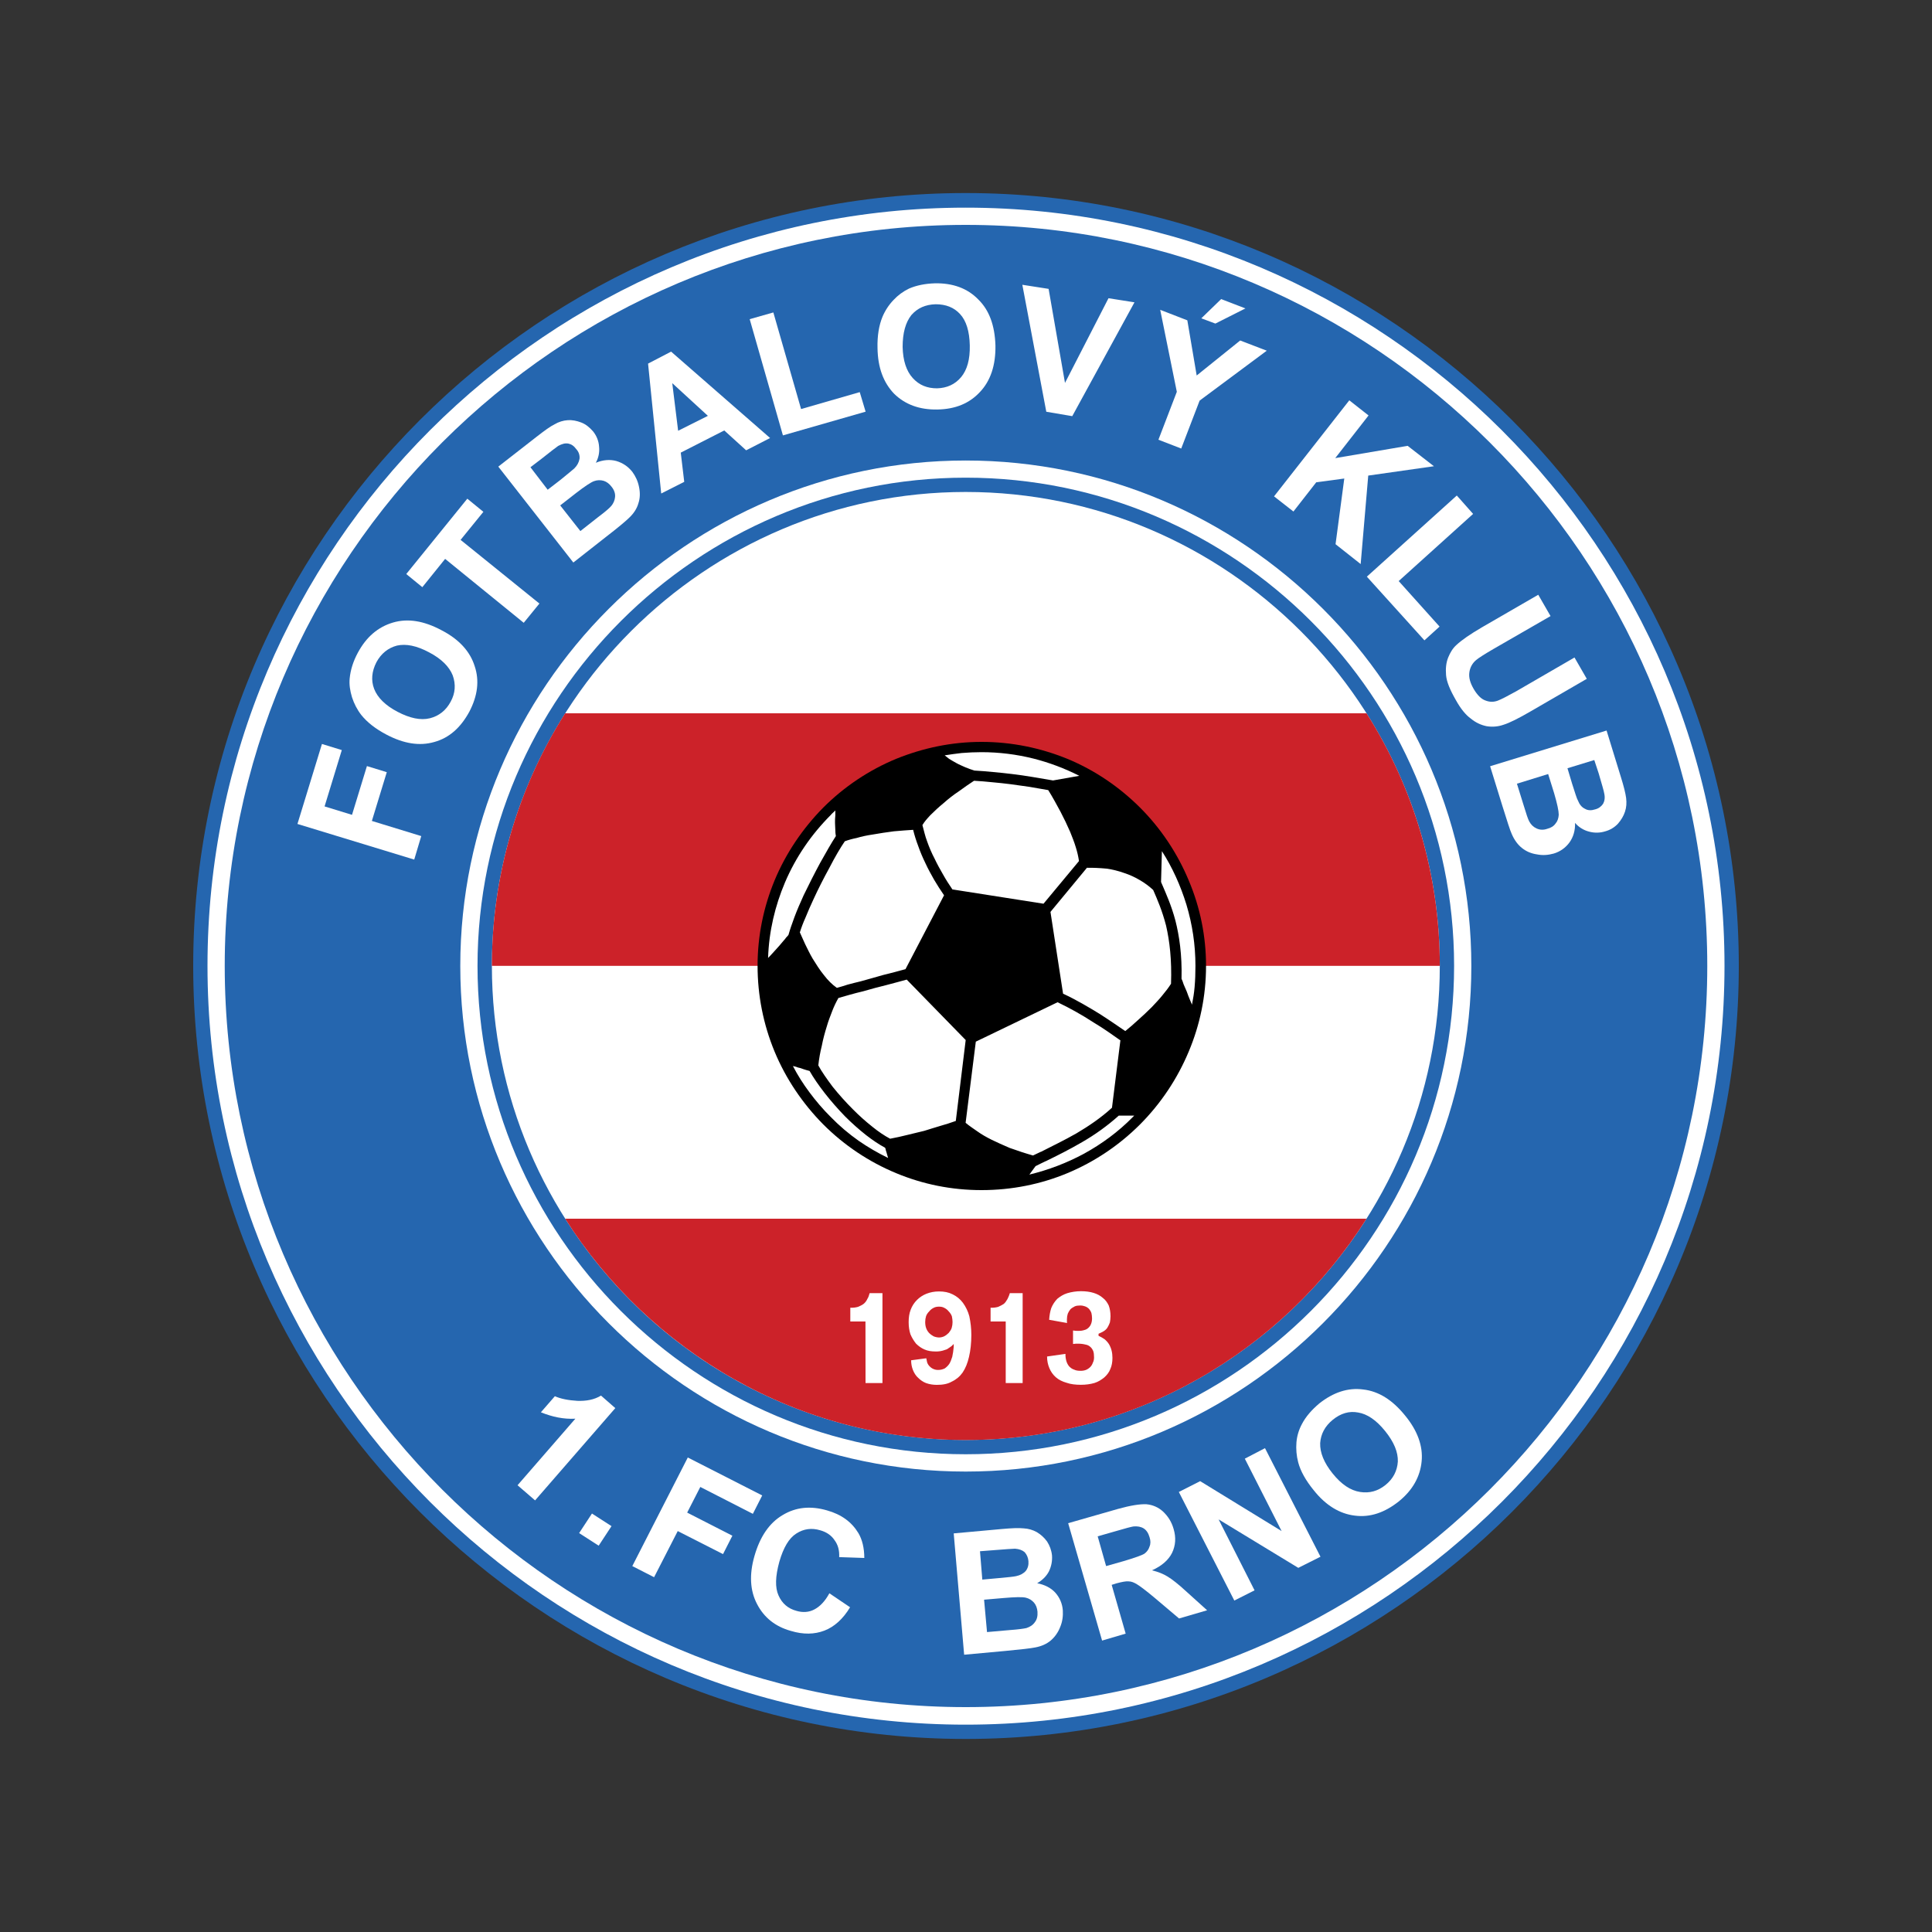 <?xml version="1.0" encoding="utf-8"?>
<!-- Generator: Adobe Illustrator 19.0.0, SVG Export Plug-In . SVG Version: 6.00 Build 0)  -->
<svg version="1.1" id="图层_1" xmlns="http://www.w3.org/2000/svg" xmlns:xlink="http://www.w3.org/1999/xlink" x="0px" y="0px"
	 width="2500px" height="2500px" viewBox="1100 -1100 2500 2500" style="enable-background:new 1100 -1100 2500 2500;"
	 xml:space="preserve">
<rect x="1100" y="-1100" width="2500" height="2500" fill="#333333" stroke="none"/>
<style type="text/css">
	.st0{fill:#2566AF;}
	.st1{fill:#FFFFFF;}
	.st2{fill:#CC2229;}
</style>
<g>
	<path class="st0" d="M2349.6-850.2c550.8,0,1000.4,449.6,1000.4,1000c0,550.8-449.6,1000.4-1000.4,1000.4
		c-550.4,0-999.6-449.6-999.6-1000.4C1350-400.6,1799.2-850.2,2349.6-850.2L2349.6-850.2z"/>
	<path class="st1" d="M2349.6-831.3c540.6,0,981.9,440.9,981.9,981.1c0,540.6-441.2,981.9-981.9,981.9
		c-540.2,0-981.1-441.3-981.1-981.9C1368.5-390.4,1809.4-831.3,2349.6-831.3L2349.6-831.3z"/>
	<path class="st0" d="M2349.6-809c528.5,0,959.6,430.7,959.6,958.8c0,528.5-431,959.2-959.6,959.2c-527.8,0-958.8-430.7-958.8-959.2
		C1390.8-378.3,1821.9-809,2349.6-809L2349.6-809z"/>
	<path class="st1" d="M2349.6-504.1c360.4,0,654.3,293.9,654.3,654c0,360.4-293.9,654.3-654.3,654.3c-360,0-654-293.9-654-654.3
		C1695.7-210.2,1989.6-504.1,2349.6-504.1L2349.6-504.1z"/>
	<path class="st0" d="M2349.6-481.9c348.3,0,632,284.1,632,631.7c0,348.3-283.7,632-632,632c-347.6,0-631.7-283.7-631.7-632
		C1718-197.8,2002.1-481.9,2349.6-481.9z"/>
	<path class="st1" d="M2349.6-463.4c338.1,0,613.5,275.8,613.5,613.2c0,338.1-275.4,613.5-613.5,613.5
		c-337.4,0-613.1-275.4-613.1-613.5C1736.5-187.6,2012.3-463.4,2349.6-463.4L2349.6-463.4z"/>
	<path class="st2" d="M2868.3,477c-108.8,171.9-300.7,286.4-518.7,286.4c-217.2,0-409.1-114.5-518.3-286.4L2868.3,477L2868.3,477z
		 M2868.3-177c62,97.7,94.9,211.1,94.8,326.8H1736.5c-0.1-115.7,32.8-229.1,94.8-326.8H2868.3z"/>
	<path d="M2370-140c39.3,0,76.7,7.9,111.1,21.9c35.5,14.7,67.2,36.3,94.1,63.1c26.8,26.8,48.3,58.9,63.1,94.5
		c14.8,34.9,22.3,72.4,22.3,110.3c0,39.3-8,76.7-22.3,110.7c-14.8,35.5-36.3,67.6-63.1,94.5c-26.8,26.8-58.6,48.3-94.1,63.1
		c-34.4,14.3-71.8,21.9-111.1,21.9c-38.9,0-75.9-7.6-110.3-21.9c-35.3-14.6-67.4-36.1-94.4-63.1c-26.5-26.8-48.4-58.9-63.1-94.5
		c-14.5-35.1-21.9-72.7-21.9-110.7c0-39.3,7.9-76.3,21.9-110.3c14.7-35.5,36.6-67.6,63.1-94.5c27-27,59.1-48.5,94.4-63.1
		C2294.1-132,2331.1-140,2370-140L2370-140z"/>
	<path class="st1" d="M2521.5,628.5v-2.6c2.6-1.1,4.9-2.3,6.8-3.4c2.3-1.5,3.8-3,4.9-4.9c1.1-1.9,2.3-4.2,3-6.4
		c0.4-2.3,0.8-4.9,0.8-7.9c0-5.3-0.8-9.8-2.3-14c-1.9-3.8-4.1-7.2-7.6-9.8c-6.4-5.7-15.9-8.7-28.3-8.7c-6,0-12,0.9-17.8,2.6
		c-4.9,1.5-9.1,4.2-12.8,7.2c-3.4,3.5-6.1,7.6-7.9,12.1c-1.5,4.5-2.3,9.4-2.7,15.1l23.4,4.2c-0.4-0.4-0.4-0.8-0.4-1.1v-1.9v-1.9
		c0-2.6,0.4-4.9,1.1-7.2c0.8-1.9,1.9-3.8,3.4-5.7c1.5-1.5,3.4-2.6,5.7-3.8c1.9-0.8,4.1-1.1,6.8-1.1c2.6,0,4.5,0.4,6.4,1.1
		c2.3,0.8,3.8,1.9,5.3,3.4c1.1,1.5,2.3,3,3,5.3c0.4,1.9,0.8,4.2,0.8,6.8c0,2.6-0.4,4.9-1.1,6.8c-0.8,2.3-1.9,3.8-3.4,5.3
		c-1.5,1.5-3.4,2.6-5.3,3c-2.4,0.8-5,1.2-7.6,1.1h-2.3c-1.1,0-2.3,0-4.1-0.4h-0.8v17.4c1.5,0,2.6-0.4,3.8-0.4h2.6
		c3.8,0,6.8,0.4,9.5,1.1c2.6,0.4,4.9,1.5,6.4,3c1.5,1.1,2.7,3,3.8,5.3c0.8,2.3,1.1,4.9,1.1,8.3c0,2.3-0.4,4.9-1.5,6.8
		c-0.7,2.1-1.8,4.1-3.4,5.7c-1.9,1.9-3.8,3-5.7,3.8c-2.3,0.8-4.7,1.2-7.2,1.1c-3,0-5.7-0.4-7.9-1.5c-2.7-0.8-4.5-2.3-6.4-4.1
		c-1.8-2.1-3-4.5-3.8-7.2c-0.8-3-1.2-6-1.1-9.1l-23.8,3.4c0,5.7,1.1,10.6,3,15.1c1.9,4.5,4.5,8.3,8.3,11.7c3.8,3.4,8.7,5.7,14,7.2
		c5.3,1.9,11.7,2.6,18.5,2.6c6.4,0,12.1-0.8,17.4-2.3c4.9-1.5,9.1-4.2,12.8-7.2c3.4-3,6.4-6.8,7.9-11c1.9-4.1,2.7-9.1,2.7-14.3
		c0-3.4-0.4-6.8-1.1-9.5c-0.7-2.9-1.9-5.7-3.4-8.3c-1.6-2.4-3.5-4.6-5.7-6.4C2526.9,631.3,2524.3,629.8,2521.5,628.5L2521.5,628.5z
		 M2401.4,689.7h21.9V573.3h-16.6c-0.8,3-1.9,5.3-3,7.6c-1.5,2.6-3,4.9-4.9,6.4c-2.3,1.5-4.7,2.7-7.2,3.8c-3,0.8-6,1.2-9.1,1.1h-0.7
		V610h19.6V689.7L2401.4,689.7z M2331.5,641.7l2.6-2.6v3.8c-0.4,4.9-1.1,9.1-1.9,12.8c-1.1,3.4-2.3,6.8-3.8,9.1
		c-1.6,2.4-3.7,4.4-6,6c-2.6,1.2-5.4,1.9-8.3,1.9c-4.1,0.1-8.1-1.5-11-4.5c-1.6-1.5-2.7-3.3-3.4-5.3c-0.4-1.8-0.8-3.5-1.1-5.3
		l-19.6,2.6c0,4.5,0.8,8.7,2.3,12.5c1.5,3.8,3.8,7.6,6.8,10.2c3,3,6.4,5.3,10.2,6.8c4.5,1.6,9.2,2.3,14,2.3c7.6,0,14-1.1,19.3-4.2
		c5.6-2.6,10.4-6.6,14-11.7c3.8-5.7,6.4-12.1,8.3-20.4c1.9-7.9,3-17.8,3-28.3c0-8.1-0.9-16.2-2.6-24.2c-1.7-6.3-4.5-12.2-8.3-17.4
		c-3.5-4.7-8-8.4-13.2-10.9c-5.3-2.7-11-3.8-17.8-3.8c-6,0-11.3,1.1-16.2,3c-4.5,1.8-8.7,4.5-12.1,7.9c-3.7,3.6-6.5,8-8.3,12.8
		c-1.9,4.9-2.6,10.2-2.6,16.2c0,5.7,0.8,11,2.3,15.5c1.9,4.5,4.2,8.3,7.2,12.1c3.4,3.4,7.2,6,11,7.6c4.2,1.9,9.1,2.6,14.3,2.6
		c1.9,0,4.2,0,6.1-0.4c2.3-0.4,3.8-0.8,5.7-1.5c1.8-0.4,3.5-1.1,4.9-2.3C2328.5,643.9,2330,642.8,2331.5,641.7L2331.5,641.7z"/>
	<path class="st2" d="M2332.6,610.7c0,2.6-0.4,5.3-1.1,7.6c-0.7,2.3-2.3,4.5-3.8,6.4c-1.8,1.8-3.8,3.4-6,4.5c-2.1,1-4.5,1.5-6.8,1.5
		c-2.3-0.1-4.6-0.6-6.8-1.5c-2.2-1.2-4.3-2.7-6-4.5c-3.4-3.8-4.9-8.3-4.9-14c0-2.6,0.4-5.3,1.1-7.5c0.7-2.3,2.3-4.5,4.2-6.4
		c1.5-1.9,3.4-3.4,5.7-4.5c1.9-1.1,4.5-1.5,6.8-1.5c2.6,0,4.9,0.4,6.8,1.5c2.3,1.1,4.2,2.6,5.7,4.5c1.9,1.9,3.4,4.2,4.2,6.4
		C2332.2,605.8,2332.6,608.1,2332.6,610.7z"/>
	<path class="st1" d="M2220,689.7h21.9V573.3h-16.6c-0.8,3-1.5,5.3-3,7.6c-1.1,2.6-3,4.9-4.9,6.4c-1.9,1.5-4.5,2.6-7.2,3.8
		c-3,0.8-6,1.2-9.1,1.1h-0.8V610h19.6L2220,689.7L2220,689.7L2220,689.7z M2281.6-26.2c-7.2,0.4-15.5,1.1-24.9,1.9
		c-8.7,1.1-18.5,2.6-27.6,4.2c-7.6,1.1-14.4,2.6-20.8,4.5c-5.1,1-10.2,2.4-15.1,4.2c-5.7,8.3-12.8,20.4-20,34.4
		c-7.4,13.5-14.4,27.2-20.8,41.2c-3.6,7.7-7,15.5-10.2,23.4c-2.8,6.2-5.2,12.5-7.2,18.9c1.9,4.2,4.2,9.5,6.8,15.1
		c3,6,6,12.5,9.8,18.9c4.5,7.2,9.1,14.7,14.7,21.5c4.9,6.4,10.6,12.1,16.6,16.3c4.2-1.1,9.1-2.6,14-4.2c5.7-1.5,11.3-3,16.6-4.2
		c9.1-2.6,19.3-5.3,29.5-8.3c9.6-2.3,19.2-4.9,28.7-7.5l49.9-95.6c-4.5-6.5-8.8-13.2-12.8-20c-3.8-6.8-7.9-14-11.3-21.5
		c-3.6-7.4-6.8-14.9-9.5-22.7C2285.4-12.5,2283.3-19.3,2281.6-26.2L2281.6-26.2z M2251.8,373.5c7.6-1.5,15.1-3,22.3-4.9
		c7.2-1.9,14.7-3.4,21.9-5.3c6.8-2.3,14-4.2,20.8-6.4c6.7-1.9,13.4-4,20-6.4l12.8-104.7l-76.3-78.2c-7.9,2.3-17,4.5-26.8,7.2
		c-9.4,2.3-19.3,4.9-29.5,7.9c-6.4,1.5-12.1,3-17.4,4.5c-4.9,1.5-9.8,2.9-14.7,4.2c-3,5.3-5.7,10.9-7.9,16.6
		c-2.6,6.8-5.3,13.6-7.2,20.4c-2.6,8.2-4.8,16.5-6.4,24.9c-2.1,8.3-3.6,16.8-4.5,25.3c4.2,7.9,10.9,17.4,18.5,27.6
		c8.2,10.2,16.9,19.9,26.1,29.1c8.1,8.2,16.7,15.9,25.7,23C2236.7,364.4,2244.6,369.7,2251.8,373.5L2251.8,373.5z M2538.9,333.4
		l10.9-87.3c-0.8-0.8,0.4,0.4-0.8-0.4c-8.7-6-20-14.4-34-22.7c-14.9-9.7-30.4-18.4-46.5-26.1l-105.8,51l-13.2,105
		c4.9,4.2,10.2,7.5,15.5,11.3c5.3,3.8,11.3,7.2,18.1,10.6c6.8,3.4,14.7,6.8,23.4,10.6c10,3.6,20,6.9,30.2,9.8c3.4-1.5,6.4-3,9.5-4.5
		c0.7-0.4,0,0,1.1-0.4c14-7.2,29.8-14.7,45.7-23.8C2508.7,357.2,2524.5,346.6,2538.9,333.4L2538.9,333.4z M2496.2,14.2
		c-0.9-6.1-2.3-12.2-4.2-18.1c-1.9-6.4-4.5-12.8-7.2-19.6c-3.8-8.8-8-17.5-12.5-26.1c-5.3-9.8-10.6-19.6-15.9-28
		c-7.9-1.5-15.9-2.6-24.2-4.2c-7.9-1.1-16.2-2.3-24.2-3.4c-8-1-16.1-1.9-24.2-2.6c-8-0.8-15.5-1.5-23.4-1.9
		c-5.7,3.8-12.5,8.3-19.6,13.6c-6.8,4.5-13.6,9.8-20,15.5c-6,4.9-11.7,10.2-17,15.5c-4.2,4.5-7.9,8.7-10.2,12.8
		c1.9,6.8,3.4,14,6,20.8c2.6,7.5,6,15.5,9.8,22.7c3.4,7.2,7.2,14,10.9,20.4c3.8,6.8,7.9,13.2,12.1,19.3l117.9,18.5L2496.2,14.2
		L2496.2,14.2z M2592.2,51.6c-5.3-4.9-11.1-9.2-17.4-12.8c-6.3-3.8-13-6.8-20-9.1c-7.5-2.7-15.2-4.6-23-5.7
		c-8.4-0.8-16.9-1.2-25.3-1.1l-47.2,57.1l16.3,105.8c17.8,8.3,33.6,17.8,47.2,26.1c13.6,8.7,24.9,16.6,33.3,22.3
		c5.3-4.2,10.9-9.1,16.2-14c6-5.3,12.1-11,18.1-17c4.5-4.9,9.4-9.8,13.6-15.1c4.1-4.9,7.9-9.8,11.3-15.1c1.1-31.4-1.9-55.5-6.4-75.2
		C2603.9,78.4,2597.5,63.7,2592.2,51.6L2592.2,51.6z M2642.4,200.1c1.5-7.6,2.7-14.7,3.4-22.7c0.8-9.1,1.1-18.1,1.1-27.6
		c0-27.6-4.1-54-11.7-79.3c-7.6-24.6-18.1-48-31.7-69.1l-1.1,39.7c0.4,1.1-0.4,0,0.8,1.9c0,0.4,0,0.7,0.4,1.1
		c5.3,12.5,12.1,27.2,17.4,47.2c4.9,19.3,8.7,43.8,7.9,75.2c0.8,1.9,1.9,4.2,2.7,7.2c1.1,2.6,2.6,6,4.1,9.5
		c1.1,3.4,2.7,7.2,4.2,10.9C2640.5,195.9,2641.7,197.8,2642.4,200.1L2642.4,200.1z M2432,419.9c24.5-5.9,48.1-14.9,70.3-26.8
		c23.4-12.8,45-28.7,63.5-47.6l1.9-1.9h-20c-14.6,13.1-30.6,24.6-47.6,34.4c-16.3,9.5-32.1,17.4-46.9,24.6c-0.4,0-0.8,0.4-1.1,0.4
		c-4.5,2.3-8.7,4.2-12.1,6L2432,419.9L2432,419.9z M2126,279.4c6.1,11.8,13.2,23,21.1,33.6c8.5,11.5,17.8,22.4,28,32.5
		c11,11.3,23,21.5,35.9,30.6c12.1,8.4,24.9,15.8,38.2,22.3c-0.4-1.1-0.8-2.7-1.1-3.8c-0.8-2.3-1.1-4.5-1.9-6.4
		c0-0.8-0.4-1.5-0.4-1.9c-0.4-0.4-0.4-0.8-0.4-1.1c-7.9-4.2-16.2-9.8-24.6-16.3c-9.5-7.5-18.6-15.6-27.2-24.2
		c-9.3-9.6-18.2-19.7-26.4-30.2c-7.9-10.2-14.7-20-19.6-28.7c-2.7-0.7-5.3-1.4-7.9-2.3c-2.4-1-5-1.8-7.6-2.3
		c-1.5-0.8-3.4-1.1-4.9-1.5C2126.7,279.8,2126.4,279.4,2126,279.4L2126,279.4z M2180.8-51.2c-0.4,0.4-1.1,1.1-1.5,1.5
		c-1.5,1.5-3,2.6-4.2,4.2c-24.9,24.9-45.3,54.4-59.3,87.3c-12.8,30.2-20.8,63.1-21.9,97.8c3-3,6-6.4,9.1-9.8
		c3.8-4.2,7.6-8.3,10.9-12.5c1.1-1.1,2.3-2.6,3.4-4.2c1.1-1.1,2.3-2.3,3-3.4c1.9-6.8,4.5-14.3,7.6-22.7c3.4-9.1,7.6-18.9,12.1-28.7
		c6.8-14,13.8-27.9,21.2-41.6c7.6-13.6,14.7-26.1,20.4-34.8c-0.5-2.6-0.7-5.3-0.7-7.9c0-3-0.4-6-0.4-9.4c0-3,0-6.4,0.4-9.4V-51.2
		L2180.8-51.2z M2370-126.7c-8.7,0-17,0.4-25.7,1.1c-7.2,0.8-14.7,1.9-21.9,3l5.7,4.5c3,1.9,6.4,3.8,9.8,5.7
		c3.4,1.9,7.2,3.4,11.3,5.3c3.8,1.5,7.6,3,11.7,4.2c7.9,0.4,15.9,1.1,24.2,1.9c8,0.8,16.3,1.5,24.6,2.6c8.7,1.1,17.8,2.3,26.4,3.8
		c8.7,1.5,17.4,3,26.5,4.5l34-6c-18.9-9.6-38.8-17.1-59.3-22.3C2415.3-123.9,2392.7-126.7,2370-126.7L2370-126.7z M2799.9,828.3
		c-10.2-12.5-17-24.6-20-35.9c-2.3-8.7-3-17.4-2.3-26.1c0.7-8.3,3.2-16.5,7.2-23.8c4.9-9.4,12.5-18.1,22.3-26.4
		c18.1-14.3,37-20.8,57-18.1c20,2.3,37.8,13.6,54,33.6c16.2,19.6,23.4,39.7,21.5,59.3c-1.9,20-11.7,37.4-29.4,51.8
		c-18.5,14.7-37.4,21.1-57.1,18.5C2833.6,858.9,2815.5,848,2799.9,828.3z"/>
	<path class="st0" d="M2824.5,806.8c11.3,14,23,21.9,35.5,23.8c12.1,1.9,23-1.1,32.9-9.1c9.8-7.9,15.1-18.1,15.9-30.2
		c0.4-12.1-4.9-25.3-16.6-39.7c-11.3-14-23-21.9-34.7-23.8c-11.7-2.3-22.7,1.1-32.9,9.4c-10.2,8.3-15.5,18.5-16.3,30.2
		C2807.9,779.6,2813.2,792.8,2824.5,806.8L2824.5,806.8z"/>
	<path class="st1" d="M2697.2,971.1l-71.8-140.5l27.6-14l105.4,64.6l-47.6-93.7l26.1-13.6l71.8,140.5l-28.7,14.4l-103.1-62.7
		l46.5,91.8L2697.2,971.1L2697.2,971.1z M2526.1,1022.9L2482.2,871l64.6-18.5c16.2-4.5,28.3-6.4,36.7-6c8,0.7,15.6,4,21.5,9.5
		c6.4,6,11,13.2,13.6,22.3c3.4,11.3,2.6,21.5-1.9,31c-4.5,9.1-13.2,17-26.1,22.7c8,1.9,14.4,4.5,20,7.9c5.7,3.4,14,9.8,24.6,19.6
		l26.8,24.2l-36.3,10.6l-31.7-26.8c-11.3-9.5-18.9-15.1-22.7-17.4c-3.8-2.3-7.2-3.8-10.9-3.8c-3.4-0.4-8.7,0.7-15.9,2.6l-6,1.9
		l18.1,63.1L2526.1,1022.9z"/>
	<path class="st0" d="M2531.3,926.5l22.6-6.4c14.8-4.5,23.8-7.5,27.2-9.8c3-2.3,5.3-5.3,6.4-9.1c1.5-3.4,1.5-7.6,0-12.1
		c-1.5-5.3-4.1-9.1-7.5-11.3c-3.8-2.3-8-3-13.2-2.6c-2.6,0.4-10.2,2.3-22.6,6l-23.8,6.8L2531.3,926.5L2531.3,926.5z"/>
	<path class="st1" d="M2334.1,884.2l62.7-5.7c12.5-1.1,21.5-1.5,27.9-0.8c6,0.3,11.8,2,17,4.9c4.9,3,9.4,6.8,13.2,12.1
		c3.4,5.3,5.7,11.3,6.4,18.1c0.5,7.2-0.9,14.3-4.1,20.8c-3.4,6.4-8.7,11.3-15.1,15.1c9.8,1.9,17.8,6,23.4,12.1
		c5.7,6.4,9.1,14,9.8,23c0.4,7.2-0.4,14.4-3.4,21.5c-2.6,6.8-6.8,12.8-12.1,17.4c-5.3,4.5-12.1,7.6-20.4,9.1
		c-5.3,1.1-18.1,2.6-38.5,4.5l-53.3,4.9L2334.1,884.2z"/>
	<path class="st0" d="M2373.4,970l3.8,41.9l29.5-2.6c11.3-0.8,18.5-1.9,21.5-2.6c4.5-1.5,8.3-3.8,10.9-7.6c2.7-3.4,3.8-7.9,3.4-13.6
		c-0.4-4.5-1.9-8.7-4.5-11.7c-2.7-3-6-5.3-10.6-6.4s-14-0.8-28.3,0.4L2373.4,970L2373.4,970z M2368.1,907.3l3,36.7l20.8-1.9
		c12.5-1.1,20-1.9,23-2.6c5.3-1.1,9.5-3.4,12.5-6.8c2.6-3.4,3.8-7.6,3.4-12.5c-0.3-4.3-2-8.5-4.9-11.7c-3-2.6-7.2-4.1-12.5-4.5
		c-3.4,0-12.5,0.8-27.2,1.9L2368.1,907.3z"/>
	<path class="st1" d="M2173.2,961.7l26.8,18.1c-9.1,15.1-20.4,25.3-33.2,30.2c-12.8,4.9-27.2,5.3-43.4,0.4
		c-20.4-5.7-34.8-17.4-43.8-34.8c-9.1-17.4-10.2-38.1-3.4-61.9c7.2-25.3,19.3-43.1,36.7-53.3c17-10.2,35.9-12.1,57.1-6
		c18.9,5.3,32.1,15.1,40.8,29.5c4.9,8.3,7.6,19.3,7.6,32.1l-32.5-1.1c0.4-8.7-1.5-15.9-6-21.9c-4.2-6.4-10.6-10.6-18.5-12.8
		c-11.3-3.4-21.5-1.9-31,4.2c-9.5,6-16.6,18.1-21.9,36.3c-5.3,19.3-5.7,33.6-1.1,43.8c4.5,10.2,12.1,17,23.4,20
		c7.9,2.3,15.9,1.9,23-1.9C2160.7,979,2167.5,972.3,2173.2,961.7L2173.2,961.7z M1918.2,926.5L1990,786l96.3,49.1l-12.1,23.8
		l-68-34.8l-17,33.2l58.5,29.9l-12.1,23.8l-58.6-29.8l-30.6,59.7L1918.2,926.5z M1849.4,883.8l16.6-25.3l25.3,16.3l-16.6,25.3
		L1849.4,883.8z M1792.4,841.5l-22.7-19.6l74.8-86.1c-15.1,0.8-29.8-2.3-44.6-8.3l18.1-20.8c7.6,3.4,17.4,5.3,29.1,6
		c11.7,0.4,21.9-1.5,30.6-6.8l18.5,16.2L1792.4,841.5L1792.4,841.5z M3178.9-154.7l18.5,60.1c3.8,12.1,6,21.1,6.8,27.2
		c0.8,6.4,0.4,12.1-1.5,17.8c-1.9,5.7-4.9,10.6-9.1,15.5c-4.4,4.7-10.1,8.1-16.3,9.8c-6.9,2.2-14.2,2.3-21.1,0.4
		c-7.1-1.8-13.4-5.8-18.1-11.3c0.4,9.8-2.3,18.5-7.2,25.3c-5,6.9-12.2,12-20.4,14.4c-6.8,1.9-14,2.6-21.5,1.1
		c-7.6-1.1-14-3.8-19.6-8.3c-5.3-4.2-9.8-10.2-13.2-18.1c-2.3-4.9-6-17-12.1-36.3l-15.9-51.4L3178.9-154.7L3178.9-154.7z"/>
	<path class="st0" d="M3103.3-98.4l-40.4,12.5l8.7,28c3.4,11.3,5.7,18.1,7.2,20.8c2.3,4.2,5.3,7.2,9.5,9.1c4.1,1.9,8.7,2.3,14,0.4
		c4.5-1.1,8.3-3.4,10.6-6.8c2.6-3,3.8-6.8,4.1-11.3c0-4.9-1.9-14-6-28L3103.3-98.4L3103.3-98.4z M3163-116.5l-34.7,10.6l6,20
		c3.8,11.7,6,19.3,7.6,21.9c1.9,4.9,4.9,8.7,9.1,10.6c3.8,2.3,8.3,2.3,13.2,0.7c4.5-1.1,7.9-3.8,10.2-7.2c1.9-3.4,2.7-7.9,1.5-13.2
		c-0.4-3-3-11.7-7.2-26.1L3163-116.5L3163-116.5z"/>
	<path class="st1" d="M3090.5-330.4l15.9,27.6l-74.1,42.7c-11.7,6.8-19.3,11.7-22.3,14.3c-4.9,4.1-8,9.9-8.7,16.3
		c-0.8,6.4,1.1,13.2,5.7,21.1c4.5,7.6,9.5,12.8,14.8,14.7c5.7,2.3,10.9,2.3,16.2,0.4c4.9-1.9,12.8-6,23.8-12.1l75.6-43.8l15.9,27.6
		l-71.8,41.6c-16.3,9.5-28.3,15.5-35.9,17.8c-7,2.5-14.6,3.1-21.9,1.9c-7.5-1.5-14.5-4.9-20.4-9.8c-6.8-4.9-13.2-12.8-19.3-23.8
		c-7.6-13.2-12.1-23.8-12.8-32.5c-0.7-8.3,0-15.9,2.7-22.7c2.6-6.4,6-12.1,10.6-16.2c6.8-6.4,17.8-14,33.2-23L3090.5-330.4z
		 M2868.7-353.8l116.4-105l21.1,23.8l-96.3,86.9l52.9,58.9l-19.6,17.8L2868.7-353.8L2868.7-353.8z M2748.6-457.7L2846-582l24.9,19.6
		l-43.1,55.2l93.7-15.9l34,26.4l-85,12.1l-9.8,114.5l-32.5-25.7l11.3-85l-36.3,4.9l-29.5,37.8L2748.6-457.7L2748.6-457.7z
		 M2654.5-688.1l25.7-24.9l31.4,12.1l-38.9,19.6L2654.5-688.1z M2599-531l23.8-62l-21.5-106.1l35.1,13.6l12.1,71.4l56.3-45.3
		l34.4,13.2l-86.9,64.6l-23.8,62L2599-531L2599-531z M2453.9-567.2l-31-164.3l34,5.3l21.2,121.7l56.3-109.6l33.6,5.3l-80.5,147.3
		L2453.9-567.2z M2235.5-649.6c-0.4-15.9,1.9-29.5,6.4-40.4c3.4-8.1,8.3-15.6,14.4-21.9c5.7-6.1,12.5-11.1,20-14.7
		c9.8-4.2,20.8-6.4,33.6-6.8c23-0.4,41.9,6.4,55.9,20.8c14.4,14,21.5,34,22.3,59.7c0.4,25.7-6.4,45.7-20,60.1
		c-13.6,14.7-31.7,22.3-55.2,22.7c-23,0.4-41.6-6.4-55.9-20.4C2243.1-605,2235.9-624.3,2235.5-649.6L2235.5-649.6z"/>
	<path class="st0" d="M2268-651.1c0.4,17.8,4.9,31.4,13.2,40.4c8.3,9.1,18.5,13.2,31.4,13.2c12.5-0.4,23-4.9,31-14.4
		c7.9-9.4,11.7-23.1,11.3-41.2c-0.4-18.1-4.5-31.7-12.5-40.4c-7.9-8.7-18.5-12.8-31.7-12.8c-13.2,0.4-23.4,4.9-31.4,14
		C2271.8-682.8,2268-669.2,2268-651.1L2268-651.1z"/>
	<path class="st1" d="M2113.1-536.6L2070.1-687l30.6-8.7l35.9,125l75.9-21.9l7.6,25.3L2113.1-536.6z M2096.5-533.2l-31,15.9
		l-28.3-25.7l-56.3,28.7l4.5,37.8l-29.8,15.1l-17-168.1l29.8-15.5L2096.5-533.2z"/>
	<path class="st0" d="M2016-561.9l-46.1-42.3l7.6,61.6L2016-561.9z"/>
	<path class="st1" d="M1744.8-496.2l49.9-38.9c9.8-7.6,17.4-13.2,23-15.9c5.2-3.1,11-4.9,17-5.3c5.7-0.4,11.7,0.8,17.4,3
		c6,2.3,10.9,6.4,15.5,11.7c4.5,5.7,7.2,12.5,7.6,19.6c0.8,7.2-0.7,14.4-4.2,20.8c9.4-3.8,18.1-4.5,26.4-2.3
		c7.9,2.3,15.1,6.8,20.8,14c4.2,5.7,7.2,12.1,8.7,19.6c1.5,7.2,1.5,14.3-0.8,21.1c-1.9,6.8-6,13.2-12.1,18.9
		c-3.8,3.8-13.6,12.1-29.8,24.6l-42.3,33.2L1744.8-496.2z"/>
	<path class="st0" d="M1824.9-446l26.1,33.2l23-18.1c9.1-6.8,14.7-11.7,16.6-14c3.4-3.8,4.9-7.9,5.3-12.1c0.4-4.5-1.1-9.1-4.9-13.6
		c-2.6-3.4-6-6-9.8-7.2c-4.1-1.2-8.5-1.1-12.5,0.4c-4.2,1.5-12.1,6.8-23.4,15.5L1824.9-446L1824.9-446z M1786.4-495.4l22.3,29.1
		l16.6-12.8c9.8-7.9,15.5-12.8,17.8-14.7c3.8-3.8,6-7.9,6.8-12.5c0.5-4.6-1-9.1-4.2-12.5c-3-4.2-6.4-6.4-10.2-7.2
		c-4.2-0.8-8.3,0.4-13.2,3c-2.6,1.9-9.8,7.2-21.5,16.6L1786.4-495.4L1786.4-495.4z"/>
	<path class="st1" d="M1777.7-294.1L1676-376.8l-29.5,36.6l-20.8-17l79-97.5l20.8,17l-29.5,36.3l102,82.4L1777.7-294.1L1777.7-294.1
		z M1600.1-149.4c-14.4-7.6-24.9-15.9-32.5-25.3c-5.4-6.9-9.4-14.7-12.1-23c-2.6-8.7-3.8-16.6-3-24.6c1.1-11,4.5-21.9,10.6-33.2
		c11-20.4,26.1-33.2,45.3-38.9c19.3-5.7,40-2.3,62.7,9.8c22.7,11.7,37,27.2,43.1,46.5c6.4,18.9,3.8,38.5-6.8,58.9
		c-11.3,20.8-26.1,34-45.3,39.3C1642.8-134.3,1622.4-137.7,1600.1-149.4L1600.1-149.4z"/>
	<path class="st0" d="M1614.5-178.9c15.9,8.3,29.8,11.3,41.9,8.3c11.7-3,20.8-10.2,26.8-21.5c6-11,6.8-22.3,2.6-34
		c-4.5-11.3-14.7-21.5-30.6-29.8c-16.3-8.7-29.9-11.3-41.6-8.7c-11.3,3-20.4,10.2-26.5,21.5c-6,11.7-7.2,23.4-3,34.4
		C1588.4-197.4,1598.6-187.2,1614.5-178.9L1614.5-178.9z"/>
	<path class="st1" d="M1636,12.3l-151.1-46.1l31.7-103.5l25.7,7.9L1520-56.5l35.5,10.9l19.3-63.1l25.7,7.9l-19.3,63.1l63.9,19.6
		L1636,12.3L1636,12.3z"/>
</g>
</svg>
